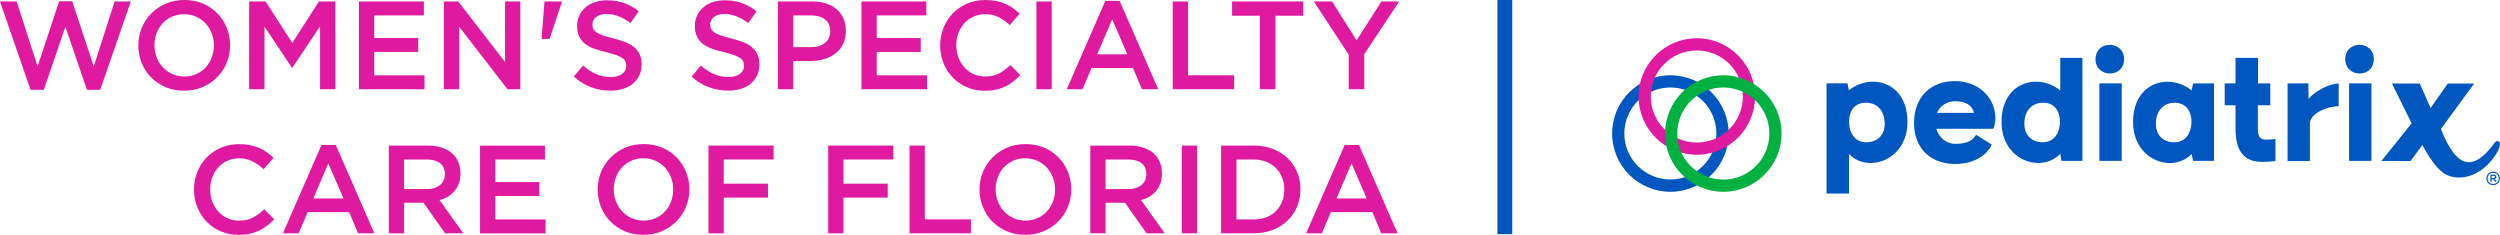 <?xml version="1.0" encoding="UTF-8"?><svg xmlns="http://www.w3.org/2000/svg" viewBox="0 0 421.79 39.62"><defs><style>.cls-1,.cls-2{fill:#0057bf;}.cls-3,.cls-4{fill:#DF1AA0;}.cls-4,.cls-2,.cls-5{mix-blend-mode:multiply;}.cls-5{fill:#00B142;}.cls-6{isolation:isolate;}</style></defs><g class="cls-6"><g id="Layer_1_copy"><g><path class="cls-3" d="M9.98,.21h2.2l3.64,11.01L19.34,.25h2.73l-5.16,14.9h-2.24l-3.64-10.63-3.64,10.63h-2.24L0,.25H2.81l3.53,10.97L9.98,.21Z"/><path class="cls-3" d="M38.25,10.59c-.38,.93-.92,1.74-1.61,2.44-.69,.7-1.51,1.25-2.45,1.66s-1.99,.61-3.13,.61-2.18-.2-3.13-.6c-.94-.4-1.75-.95-2.43-1.64s-1.21-1.5-1.59-2.43c-.38-.93-.57-1.92-.57-2.96s.19-2.03,.57-2.96,.92-1.74,1.61-2.44c.69-.7,1.51-1.25,2.45-1.66C28.92,.2,29.96,0,31.1,0s2.18,.2,3.13,.6c.94,.4,1.75,.95,2.43,1.64,.68,.69,1.2,1.5,1.59,2.43,.38,.93,.57,1.92,.57,2.96s-.19,2.03-.57,2.96Zm-2.53-4.96c-.25-.64-.59-1.2-1.04-1.68-.44-.48-.98-.86-1.6-1.14s-1.3-.42-2.03-.42-1.41,.14-2.02,.41c-.61,.27-1.14,.65-1.58,1.12-.44,.47-.78,1.03-1.02,1.67-.25,.64-.37,1.32-.37,2.04s.12,1.4,.37,2.04c.25,.64,.59,1.2,1.04,1.68s.98,.86,1.6,1.14c.62,.28,1.3,.42,2.03,.42s1.41-.14,2.02-.41c.61-.28,1.14-.65,1.57-1.12,.44-.47,.78-1.03,1.03-1.67,.25-.64,.37-1.32,.37-2.04s-.12-1.4-.37-2.04Z"/><path class="cls-3" d="M49.33,11.42h-.08l-4.63-6.93V15.05h-2.58V.25h2.77l4.5,7L53.81,.25h2.77V15.05h-2.58V4.44l-4.67,6.98Z"/><path class="cls-3" d="M71.51,2.6h-8.37v3.81h7.42v2.35h-7.42v3.95h8.48v2.35h-11.06V.25h10.95V2.6Z"/><path class="cls-3" d="M85.21,.25h2.58V15.05h-2.17l-8.14-10.53V15.05h-2.58V.25h2.41l7.91,10.23V.25Z"/><path class="cls-3" d="M91.85,.25h2.94v.11l-2.07,6.21h-1.35l.49-6.32Z"/><path class="cls-3" d="M100.11,4.88c.1,.21,.28,.41,.54,.59,.26,.18,.62,.35,1.08,.51s1.04,.32,1.75,.49c.78,.2,1.47,.42,2.07,.66,.6,.24,1.1,.53,1.49,.88,.4,.35,.7,.75,.9,1.21,.21,.46,.31,1,.31,1.62,0,.71-.13,1.33-.39,1.88-.26,.55-.62,1.01-1.08,1.4s-1.02,.67-1.66,.87c-.65,.2-1.36,.3-2.13,.3-1.14,0-2.23-.19-3.28-.58s-2.01-.98-2.9-1.79l1.56-1.86c.72,.62,1.44,1.1,2.18,1.43,.73,.33,1.56,.5,2.49,.5,.8,0,1.44-.17,1.91-.51,.47-.34,.71-.8,.71-1.38,0-.27-.05-.51-.14-.72-.09-.21-.26-.41-.51-.58-.25-.18-.59-.34-1.02-.5-.43-.16-.99-.32-1.68-.49-.79-.18-1.49-.39-2.11-.61-.61-.23-1.13-.51-1.55-.85-.42-.34-.73-.75-.95-1.23-.22-.48-.33-1.06-.33-1.75,0-.65,.13-1.24,.38-1.77,.25-.53,.6-.98,1.04-1.36,.44-.38,.97-.67,1.59-.88s1.29-.31,2.03-.31c1.09,0,2.06,.16,2.93,.48s1.68,.78,2.44,1.38l-1.4,1.97c-.68-.49-1.35-.87-2.01-1.13-.66-.26-1.33-.39-2.01-.39-.76,0-1.35,.17-1.78,.52s-.63,.76-.63,1.26c0,.3,.05,.55,.15,.76Z"/><path class="cls-3" d="M119.98,4.88c.1,.21,.28,.41,.54,.59,.26,.18,.62,.35,1.08,.51s1.04,.32,1.75,.49c.78,.2,1.47,.42,2.07,.66,.6,.24,1.1,.53,1.49,.88,.4,.35,.7,.75,.9,1.21,.21,.46,.31,1,.31,1.62,0,.71-.13,1.33-.39,1.88-.26,.55-.62,1.01-1.08,1.4s-1.02,.67-1.66,.87c-.65,.2-1.36,.3-2.13,.3-1.14,0-2.23-.19-3.28-.58s-2.01-.98-2.9-1.79l1.56-1.86c.72,.62,1.44,1.1,2.18,1.43,.73,.33,1.56,.5,2.49,.5,.8,0,1.44-.17,1.91-.51,.47-.34,.71-.8,.71-1.38,0-.27-.05-.51-.14-.72-.09-.21-.26-.41-.51-.58-.25-.18-.59-.34-1.02-.5-.43-.16-.99-.32-1.68-.49-.79-.18-1.49-.39-2.11-.61-.61-.23-1.13-.51-1.55-.85-.42-.34-.73-.75-.95-1.23-.22-.48-.33-1.06-.33-1.75,0-.65,.13-1.24,.38-1.77,.25-.53,.6-.98,1.04-1.36,.44-.38,.97-.67,1.59-.88s1.29-.31,2.03-.31c1.09,0,2.06,.16,2.93,.48s1.68,.78,2.44,1.38l-1.4,1.97c-.68-.49-1.35-.87-2.01-1.13-.66-.26-1.33-.39-2.01-.39-.76,0-1.35,.17-1.78,.52s-.63,.76-.63,1.26c0,.3,.05,.55,.15,.76Z"/><path class="cls-3" d="M142.25,7.42c-.31,.63-.73,1.16-1.27,1.58s-1.17,.74-1.89,.96-1.49,.33-2.31,.33h-2.95v4.76h-2.58V.25h5.83c.86,0,1.64,.12,2.34,.35s1.29,.57,1.78,1c.49,.44,.86,.96,1.12,1.56,.26,.61,.39,1.29,.39,2.05,0,.83-.16,1.56-.47,2.2Zm-3.05-4.15c-.58-.45-1.36-.67-2.33-.67h-3.03V7.95h3.03c.99,0,1.77-.24,2.34-.73s.86-1.13,.86-1.94c0-.89-.29-1.56-.87-2.01Z"/><path class="cls-3" d="M156.29,2.6h-8.37v3.81h7.42v2.35h-7.42v3.95h8.48v2.35h-11.06V.25h10.95V2.6Z"/><path class="cls-3" d="M170.94,13.77c-.42,.32-.86,.59-1.34,.83-.48,.23-1,.41-1.57,.53-.57,.12-1.2,.18-1.89,.18-1.08,0-2.09-.2-3-.59-.92-.39-1.71-.93-2.38-1.62s-1.19-1.49-1.57-2.42c-.38-.93-.57-1.93-.57-3s.19-2.05,.56-2.98c.37-.93,.9-1.74,1.57-2.44,.68-.7,1.48-1.25,2.41-1.65C164.08,.2,165.11,0,166.24,0c.68,0,1.29,.06,1.85,.17,.56,.11,1.07,.27,1.53,.48,.46,.2,.89,.45,1.29,.73,.39,.28,.77,.59,1.12,.93l-1.67,1.92c-.59-.55-1.22-.99-1.88-1.33-.66-.34-1.42-.51-2.26-.51-.71,0-1.36,.14-1.96,.41-.6,.27-1.12,.65-1.55,1.12-.44,.47-.78,1.03-1.01,1.66-.24,.63-.36,1.32-.36,2.05s.12,1.42,.36,2.06c.24,.64,.58,1.2,1.01,1.68,.44,.48,.95,.86,1.55,1.13,.6,.27,1.25,.41,1.96,.41,.9,0,1.68-.17,2.33-.52,.65-.34,1.29-.81,1.92-1.41l1.67,1.69c-.38,.41-.78,.77-1.19,1.09Z"/><path class="cls-3" d="M177.44,.25V15.05h-2.58V.25h2.58Z"/><path class="cls-3" d="M195.41,15.05h-2.75l-1.5-3.57h-7l-1.52,3.57h-2.66L186.49,.15h2.41l6.51,14.9Zm-7.76-11.8l-2.54,5.92h5.09l-2.56-5.92Z"/><path class="cls-3" d="M197.86,.25h2.58V12.7h7.78v2.35h-10.36V.25Z"/><path class="cls-3" d="M215.18,15.05h-2.62V2.66h-4.69V.25h12.01V2.66h-4.69V15.05Z"/><path class="cls-3" d="M230.17,15.05h-2.62v-5.83L221.67,.25h3.07l4.14,6.55,4.19-6.55h2.98l-5.88,8.9v5.9Z"/><path class="cls-3" d="M45.05,38.08c-.42,.32-.86,.59-1.34,.83-.48,.23-1,.41-1.57,.53-.57,.12-1.2,.18-1.89,.18-1.08,0-2.09-.2-3-.59-.92-.39-1.71-.93-2.38-1.62s-1.19-1.49-1.57-2.42c-.38-.93-.57-1.93-.57-3s.19-2.05,.56-2.98c.37-.93,.9-1.74,1.57-2.44,.68-.7,1.48-1.25,2.41-1.65,.93-.4,1.96-.6,3.09-.6,.68,0,1.29,.06,1.85,.17,.56,.11,1.07,.27,1.53,.48,.46,.2,.89,.45,1.29,.73,.39,.28,.77,.59,1.12,.93l-1.67,1.92c-.59-.55-1.22-.99-1.88-1.33-.66-.34-1.42-.51-2.26-.51-.71,0-1.36,.14-1.96,.41-.6,.27-1.12,.65-1.55,1.12-.44,.47-.78,1.03-1.01,1.66-.24,.63-.36,1.32-.36,2.05s.12,1.42,.36,2.06c.24,.64,.58,1.2,1.01,1.68,.44,.48,.95,.86,1.55,1.13,.6,.27,1.25,.41,1.96,.41,.9,0,1.68-.17,2.33-.52,.65-.34,1.29-.81,1.92-1.41l1.67,1.69c-.38,.41-.78,.77-1.19,1.09Z"/><path class="cls-3" d="M63.16,39.36h-2.75l-1.5-3.57h-7l-1.52,3.57h-2.66l6.51-14.9h2.41l6.51,14.9Zm-7.76-11.8l-2.54,5.92h5.09l-2.56-5.92Z"/><path class="cls-3" d="M75.1,39.36l-3.65-5.16h-3.27v5.16h-2.58v-14.8h6.6c.85,0,1.61,.11,2.29,.33,.68,.22,1.26,.53,1.73,.93,.47,.4,.83,.89,1.09,1.48,.25,.58,.38,1.24,.38,1.96,0,.62-.09,1.17-.26,1.66-.18,.49-.42,.92-.73,1.29s-.68,.69-1.11,.95c-.43,.26-.91,.46-1.43,.6l4,5.6h-3.06Zm-.85-11.82c-.54-.42-1.29-.63-2.27-.63h-3.8v4.99h3.82c.93,0,1.67-.23,2.23-.68,.55-.45,.83-1.06,.83-1.83,0-.82-.27-1.44-.81-1.86Z"/><path class="cls-3" d="M91.94,26.91h-8.37v3.81h7.42v2.35h-7.42v3.95h8.48v2.35h-11.06v-14.8h10.95v2.35Z"/><path class="cls-3" d="M115.74,34.9c-.38,.93-.92,1.74-1.61,2.44-.69,.7-1.51,1.25-2.45,1.66s-1.99,.61-3.13,.61-2.18-.2-3.13-.6c-.94-.4-1.75-.95-2.43-1.64s-1.21-1.5-1.59-2.43c-.38-.93-.57-1.92-.57-2.96s.19-2.03,.57-2.96,.92-1.74,1.61-2.44c.69-.7,1.51-1.25,2.45-1.66,.94-.41,1.99-.61,3.13-.61s2.18,.2,3.13,.6c.94,.4,1.75,.95,2.43,1.64,.68,.69,1.2,1.5,1.59,2.43,.38,.93,.57,1.92,.57,2.96s-.19,2.03-.57,2.96Zm-2.53-4.96c-.25-.64-.59-1.2-1.04-1.68-.44-.48-.98-.86-1.6-1.14s-1.3-.42-2.03-.42-1.41,.14-2.02,.41c-.61,.27-1.14,.65-1.58,1.12-.44,.47-.78,1.03-1.02,1.67-.25,.64-.37,1.32-.37,2.04s.12,1.4,.37,2.04c.25,.64,.59,1.2,1.04,1.68s.98,.86,1.6,1.14c.62,.28,1.3,.42,2.03,.42s1.41-.14,2.02-.41c.61-.28,1.14-.65,1.57-1.12,.44-.47,.78-1.03,1.03-1.67,.25-.64,.37-1.32,.37-2.04s-.12-1.4-.37-2.04Z"/><path class="cls-3" d="M130.52,26.91h-8.41v4.08h7.46v2.35h-7.46v6.02h-2.58v-14.8h10.99v2.35Z"/><path class="cls-3" d="M150.72,26.91h-8.41v4.08h7.46v2.35h-7.46v6.02h-2.58v-14.8h10.99v2.35Z"/><path class="cls-3" d="M153.45,24.56h2.58v12.45h7.78v2.35h-10.36v-14.8Z"/><path class="cls-3" d="M180.17,34.9c-.38,.93-.92,1.74-1.61,2.44-.69,.7-1.51,1.25-2.45,1.66s-1.99,.61-3.13,.61-2.18-.2-3.13-.6c-.94-.4-1.75-.95-2.43-1.64s-1.21-1.5-1.59-2.43c-.38-.93-.57-1.92-.57-2.96s.19-2.03,.57-2.96,.92-1.74,1.61-2.44c.69-.7,1.51-1.25,2.45-1.66,.94-.41,1.99-.61,3.13-.61s2.18,.2,3.13,.6c.94,.4,1.75,.95,2.43,1.64,.68,.69,1.2,1.5,1.59,2.43,.38,.93,.57,1.92,.57,2.96s-.19,2.03-.57,2.96Zm-2.53-4.96c-.25-.64-.59-1.2-1.04-1.68-.44-.48-.98-.86-1.6-1.14s-1.3-.42-2.03-.42-1.41,.14-2.02,.41c-.61,.27-1.14,.65-1.58,1.12-.44,.47-.78,1.03-1.02,1.67-.25,.64-.37,1.32-.37,2.04s.12,1.4,.37,2.04c.25,.64,.59,1.2,1.04,1.68s.98,.86,1.6,1.14c.62,.28,1.3,.42,2.03,.42s1.41-.14,2.02-.41c.61-.28,1.14-.65,1.57-1.12,.44-.47,.78-1.03,1.03-1.67,.25-.64,.37-1.32,.37-2.04s-.12-1.4-.37-2.04Z"/><path class="cls-3" d="M193.45,39.36l-3.65-5.16h-3.27v5.16h-2.58v-14.8h6.6c.85,0,1.61,.11,2.29,.33,.68,.22,1.26,.53,1.73,.93,.47,.4,.83,.89,1.09,1.48,.25,.58,.38,1.24,.38,1.96,0,.62-.09,1.17-.26,1.66-.18,.49-.42,.92-.73,1.29s-.68,.69-1.11,.95c-.43,.26-.91,.46-1.43,.6l4,5.6h-3.06Zm-.85-11.82c-.54-.42-1.29-.63-2.27-.63h-3.8v4.99h3.82c.93,0,1.67-.23,2.23-.68,.55-.45,.83-1.06,.83-1.83,0-.82-.27-1.44-.81-1.86Z"/><path class="cls-3" d="M201.97,24.56v14.8h-2.58v-14.8h2.58Z"/><path class="cls-3" d="M218.84,34.87c-.38,.91-.92,1.7-1.62,2.36-.7,.66-1.53,1.18-2.5,1.56-.96,.38-2.03,.57-3.18,.57h-5.52v-14.8h5.52c1.16,0,2.22,.19,3.18,.56,.97,.37,1.8,.89,2.5,1.55,.7,.66,1.24,1.45,1.62,2.35,.38,.9,.57,1.87,.57,2.92s-.19,2.02-.57,2.93Zm-2.53-4.91c-.25-.62-.59-1.15-1.04-1.6-.44-.45-.99-.81-1.62-1.06s-1.34-.38-2.12-.38h-2.92v10.1h2.92c.78,0,1.48-.12,2.12-.37s1.18-.59,1.62-1.04c.45-.45,.79-.98,1.04-1.59,.25-.62,.37-1.29,.37-2.03s-.12-1.41-.37-2.03Z"/><path class="cls-3" d="M235.79,39.36h-2.75l-1.5-3.57h-7l-1.52,3.57h-2.66l6.51-14.9h2.41l6.51,14.9Zm-7.76-11.8l-2.54,5.92h5.09l-2.56-5.92Z"/><path class="cls-2" d="M281.82,32.36c-5.42,0-9.83-4.41-9.83-9.83s4.41-9.83,9.83-9.83,9.83,4.41,9.83,9.83-4.41,9.83-9.83,9.83Zm0-17.6c-4.28,0-7.77,3.48-7.77,7.76s3.48,7.76,7.77,7.76,7.76-3.48,7.76-7.76-3.48-7.76-7.76-7.76Z"/><path class="cls-4" d="M286.28,26.11c-5.42,0-9.83-4.41-9.83-9.83s4.41-9.83,9.83-9.83,9.83,4.41,9.83,9.83-4.41,9.83-9.83,9.83Zm0-17.6c-4.28,0-7.77,3.48-7.77,7.77s3.48,7.77,7.77,7.77,7.77-3.48,7.77-7.77-3.48-7.77-7.77-7.77Z"/><path class="cls-5" d="M290.75,32.36c-5.42,0-9.83-4.41-9.83-9.83s4.41-9.83,9.83-9.83,9.83,4.41,9.83,9.83-4.41,9.83-9.83,9.83Zm0-17.6c-4.28,0-7.77,3.48-7.77,7.77s3.48,7.77,7.77,7.77,7.77-3.48,7.77-7.77-3.48-7.77-7.77-7.77Z"/><path class="cls-1" d="M355.95,7.56c-1.39,0-2.41,.97-2.41,2.46,0,1.36,1.02,2.38,2.43,2.38s2.41-.97,2.41-2.46c0-1.36-1.02-2.38-2.43-2.38Z"/><path class="cls-1" d="M315.99,13.78c-1.44,0-2.9,.52-4.05,1.46l-.24-1.18h-3.53v18.59h3.79v-6.67c.99,1.05,2.3,1.52,3.66,1.52,3.03,0,6.2-2.48,6.2-6.9,0-4.71-2.88-6.82-5.83-6.82Zm-1.12,10.22c-2.04,0-2.9-1.73-2.9-3.43s.78-3.24,2.85-3.24c1.93,0,3.16,1.41,3.16,3.53,0,1.96-1.25,3.14-3.11,3.14Z"/><rect class="cls-1" x="354.2" y="14.07" width="3.77" height="13.07"/><path class="cls-1" d="M329.83,13.68c-4.16,0-6.9,2.75-6.9,7.06s2.8,6.93,6.98,6.93c2.27,0,5.02-.89,6.14-3.27l-2.67-1.67c-.78,1.52-2.72,1.54-3.5,1.54-1.52,0-2.75-1.05-3.19-2.54h9.62s.34-.76,.34-1.75c0-3.69-3.03-6.3-6.82-6.3Zm-3.03,5.36c.52-1.18,1.67-1.96,3.03-1.96,1.91,0,2.88,.71,3.24,1.96h-6.28Z"/><path class="cls-1" d="M347.6,15.27c-1.15-.97-2.64-1.49-4.08-1.49-2.95,0-5.83,2.12-5.83,6.82,0,4.42,3.16,6.9,6.2,6.9,1.36,0,2.69-.5,3.71-1.54l.21,1.18h3.53V9.76h-3.74v5.52Zm-2.95,8.73c-1.86,0-3.11-1.18-3.11-3.14,0-2.12,1.23-3.53,3.16-3.53,2.07,0,2.85,1.6,2.85,3.24s-.86,3.43-2.9,3.43Z"/><path class="cls-1" d="M380.94,21.55v-3.79h2.09v-3.69h-2.07v-4.31h-3.79v4.31h-1.83v3.69h1.83v3.95c0,3.79,1.44,5.6,4.47,5.6,.6,0,1.7-.05,2.27-.16v-3.69c-.29,.05-1.12,.1-1.54,.1-1.1,0-1.44-.47-1.44-2.01Z"/><path class="cls-1" d="M421.17,29.84c0-.22-.18-.37-.46-.37h-.54v1.2h.23v-.43h.25l.33,.43h.28l-.36-.47c.18-.05,.28-.18,.28-.36Zm-.48,.19h-.3v-.35h.31c.15,0,.23,.06,.23,.17s-.09,.18-.24,.18Z"/><path class="cls-1" d="M421.46,25.39c.1-.18,.18-.36,.25-.6,.09-.31,.16-.79-.2-.96-.22-.09-.39,.01-.54,.16-4.29,5.93-6.94,3.32-9.15-2.23l5.62-7.67h-4.46l-2.9,4.13-1.83-4.13h-4.69l3.32,6.72-5.1,6.35h4.92l2-2.71c.49,.97,1.06,1.9,1.7,2.78,.66,.91,1.57,1.98,2.66,2.39,2.08,.77,4.27,.13,5.95-1.22,.76-.61,1.41-1.34,1.95-2.14,.22-.32,.43-.72,.49-.85Z"/><path class="cls-1" d="M420.64,28.95c-.63,0-1.15,.51-1.15,1.15s.51,1.14,1.14,1.14,1.15-.51,1.15-1.15-.51-1.14-1.14-1.14Zm0,2.09c-.53,0-.94-.41-.94-.94s.41-.95,.94-.95,.94,.41,.94,.94-.41,.95-.94,.95Z"/><rect class="cls-1" x="396.33" y="14.07" width="3.77" height="13.07"/><path class="cls-1" d="M398.08,7.56c-1.39,0-2.41,.97-2.41,2.46,0,1.36,1.02,2.38,2.43,2.38s2.41-.97,2.41-2.46c0-1.36-1.02-2.38-2.43-2.38Z"/><path class="cls-1" d="M389.49,16.68l-.03-2.61h-3.51v13.1h3.77v-6.31c0-1.65,2.75-2.93,4.86-2.93v-3.84c-1.57,0-4,1.26-5.1,2.59Z"/><path class="cls-1" d="M369.74,15.25c-1.15-.94-2.61-1.46-4.03-1.46-2.95,0-5.83,2.12-5.83,6.82,0,4.42,3.16,6.9,6.2,6.9,1.33,0,2.67-.5,3.69-1.52l.24,1.15h3.53V14.07h-3.53l-.26,1.18Zm-2.9,8.76c-1.86,0-3.11-1.18-3.11-3.14,0-2.12,1.23-3.53,3.16-3.53,2.07,0,2.85,1.6,2.85,3.24s-.86,3.43-2.9,3.43Z"/><rect class="cls-1" x="252.64" width="2.5" height="39.5"/></g></g></g></svg>